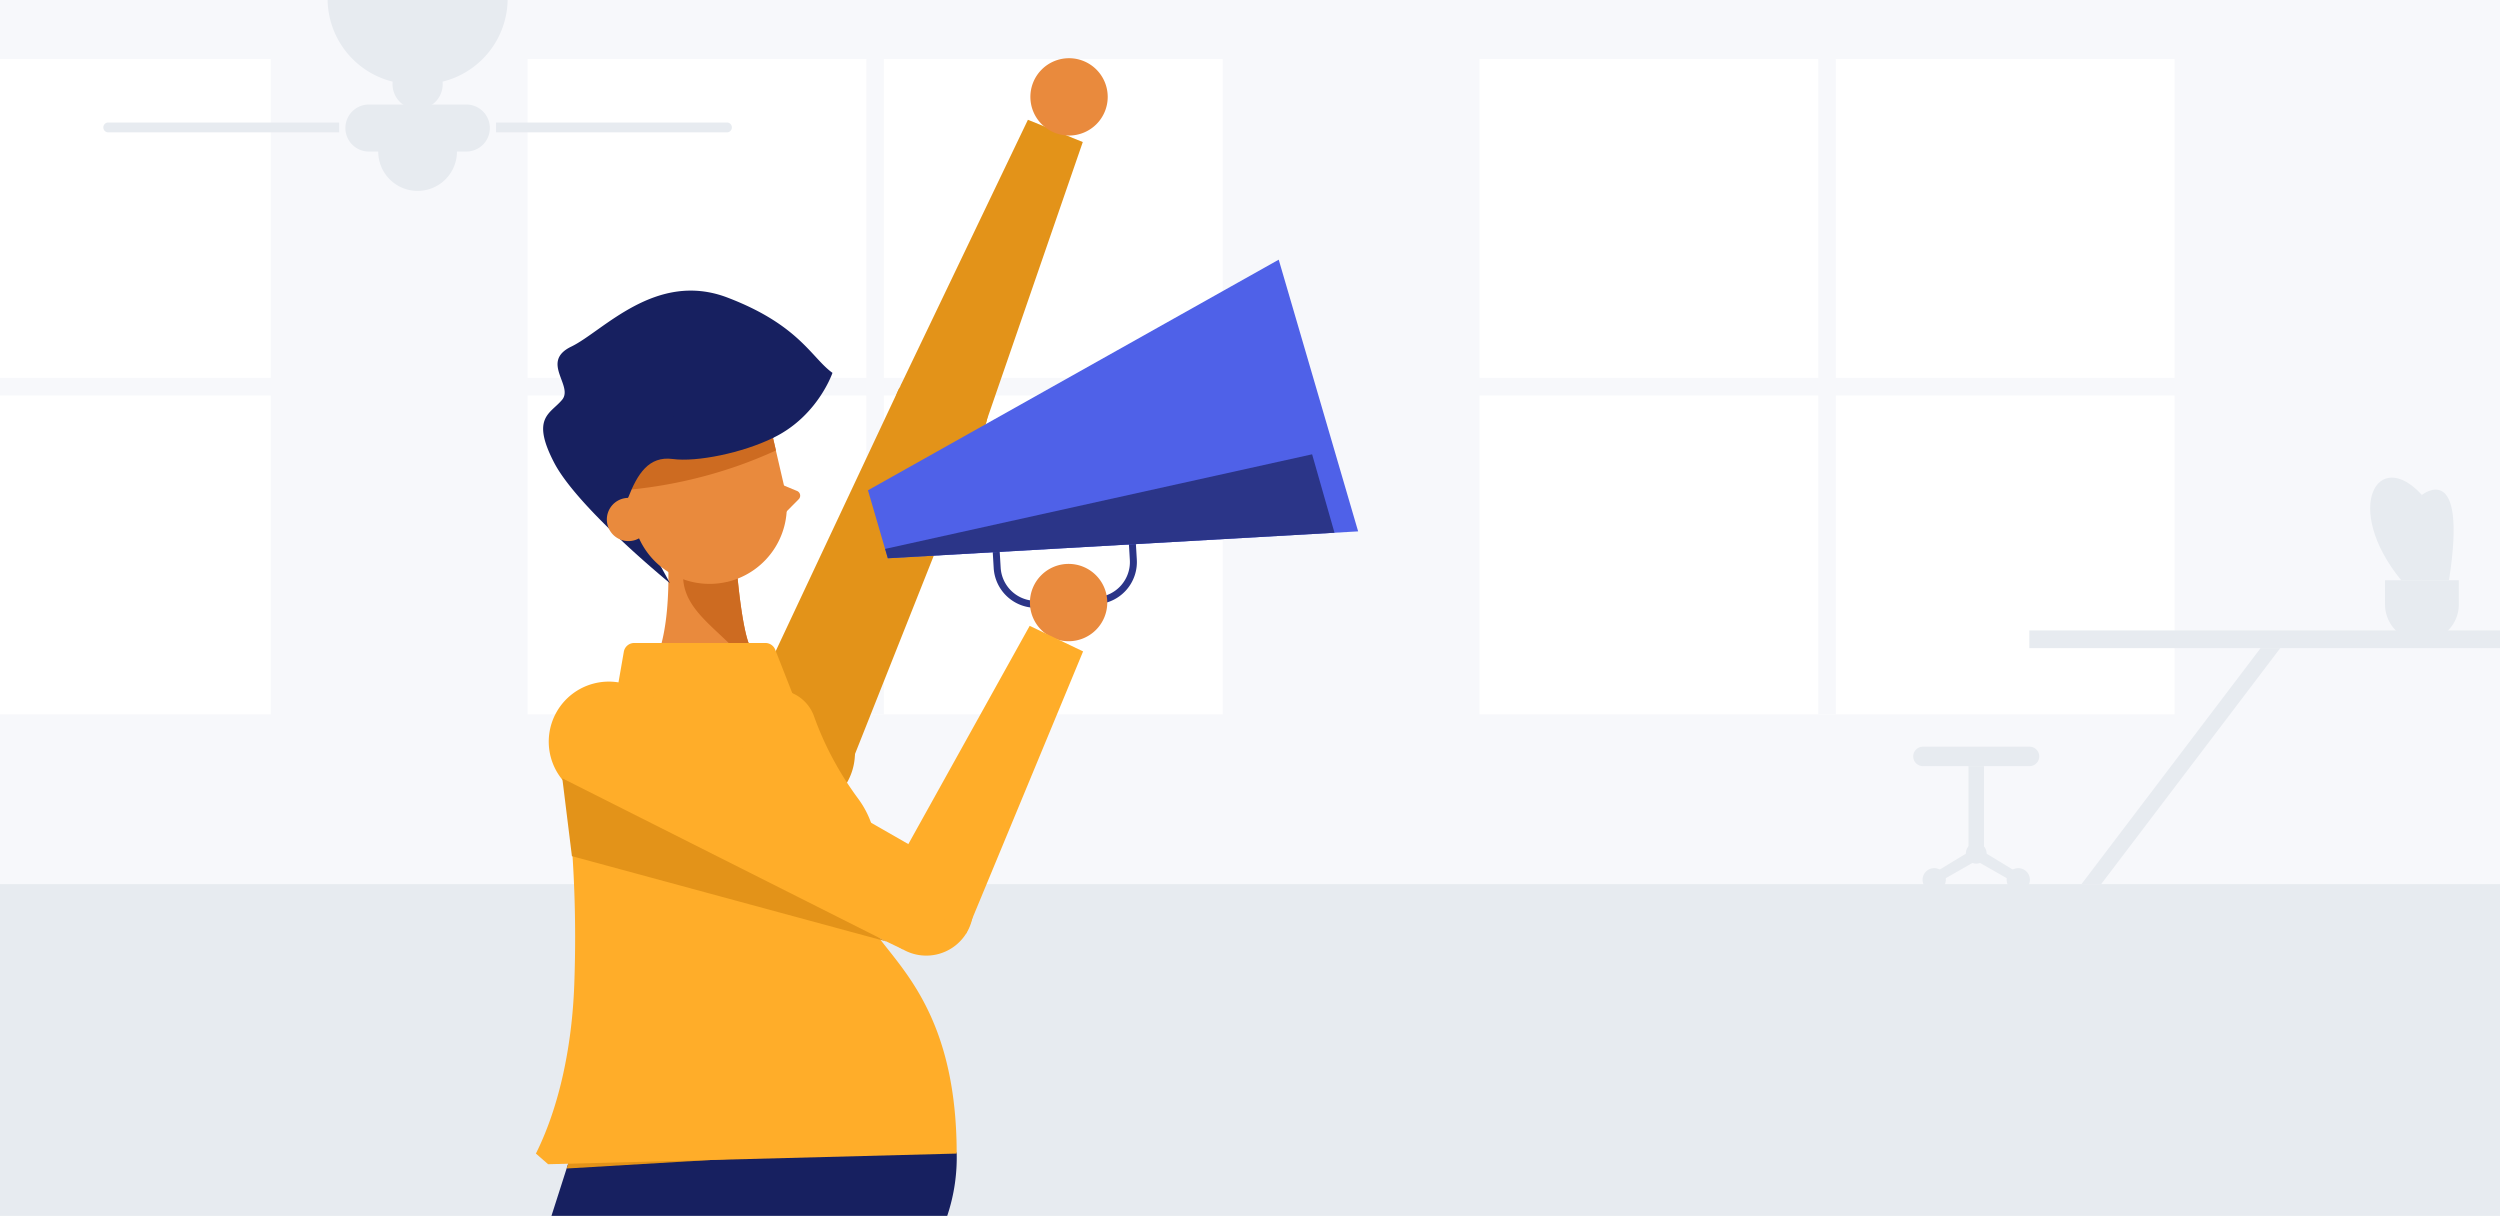 <?xml version="1.0" encoding="UTF-8"?> <svg xmlns="http://www.w3.org/2000/svg" xmlns:xlink="http://www.w3.org/1999/xlink" id="Layer_1" data-name="Layer 1" viewBox="0 0 1063 517"><defs><style>.cls-1,.cls-13{fill:none;}.cls-2{fill:#f6f8fb;}.cls-3{clip-path:url(#clip-path);}.cls-4{fill:#f7f8fb;}.cls-5{fill:#e7ebf0;}.cls-6{fill:#fff;}.cls-7{clip-path:url(#clip-path-3);}.cls-8{fill:#e39319;}.cls-9{fill:#e98a3d;}.cls-10{fill:#cd6b21;}.cls-11{fill:#172060;}.cls-12{fill:#ffad29;}.cls-13{stroke:#2b3588;stroke-miterlimit:10;stroke-width:2.97px;}.cls-14{fill:#4f61e8;}.cls-15{fill:#2b3588;}</style><clipPath id="clip-path"><rect class="cls-1" x="-0.55" y="-0.62" width="1064.13" height="517.62"></rect></clipPath><clipPath id="clip-path-3"><rect class="cls-1" x="201.16" y="15.23" width="403.1" height="501.8"></rect></clipPath></defs><rect class="cls-2" x="-0.43" y="-0.62" width="1063.9" height="517.62"></rect><g id="Artwork_526" data-name="Artwork 526"><g class="cls-3"><rect class="cls-4" x="-0.55" y="-0.39" width="1064.13" height="441.5"></rect><rect class="cls-5" x="-0.55" y="375.92" width="1064.13" height="141.08"></rect><rect class="cls-6" x="-180.42" y="25.11" width="295.56" height="278.62"></rect><rect class="cls-6" x="224.33" y="25.11" width="295.56" height="278.62"></rect><rect class="cls-6" x="629.07" y="25.11" width="295.56" height="278.62"></rect><rect class="cls-4" x="-182.2" y="160.68" width="299.12" height="7.47"></rect><rect class="cls-4" x="368.37" y="25.11" width="7.47" height="278.62"></rect><rect class="cls-4" x="222.55" y="160.68" width="299.12" height="7.47"></rect><rect class="cls-4" x="773.12" y="25.11" width="7.47" height="278.62"></rect><rect class="cls-4" x="627.29" y="160.68" width="299.12" height="7.47"></rect><g class="cls-3"><path class="cls-5" d="M179.45,35.78h-3.77A36.4,36.4,0,0,1,139.29-.62h76.56a36.4,36.4,0,0,1-36.4,36.4"></path><path class="cls-5" d="M188.24,35.78a10.67,10.67,0,1,0-10.67,10.67,10.67,10.67,0,0,0,10.67-10.67"></path><path class="cls-5" d="M198.28,64.44H156.86a10,10,0,0,1-10-10h0a10,10,0,0,1,10-10h41.42a10,10,0,0,1,10,10h0a10,10,0,0,1-10,10"></path><path class="cls-5" d="M194.3,64.44a16.74,16.74,0,1,0-16.73,16.73A16.73,16.73,0,0,0,194.3,64.44"></path><path class="cls-5" d="M309.24,56.28H210.93V52.09h98.31a2.1,2.1,0,0,1,0,4.19"></path><path class="cls-5" d="M45.89,56.28h98.32V52.09H45.89a2.1,2.1,0,0,0,0,4.19"></path><rect class="cls-5" x="862.88" y="268.06" width="200.7" height="7.53"></rect><polygon class="cls-5" points="893.42 375.92 885.05 375.92 961.2 275.59 969.56 275.59 893.42 375.92"></polygon><path class="cls-5" d="M1029.8,272.67h0A15.7,15.7,0,0,1,1014.11,257V246.73h31.38V257a15.69,15.69,0,0,1-15.69,15.69"></path><path class="cls-5" d="M1021,246.73c-25.1-30.75-10-56.92,8.78-36.3v36.3Z"></path><path class="cls-5" d="M1029.8,210.43s19.66-15.79,11.51,36.3H1029.8s-5.65-13.81-5-15.69,5-20.61,5-20.61"></path><path class="cls-5" d="M863.15,325.76H817.44a4.14,4.14,0,0,1,0-8.27h45.71a4.14,4.14,0,0,1,0,8.27"></path><rect class="cls-5" x="837" y="325.76" width="6.59" height="34.55"></rect><polygon class="cls-5" points="840.29 366 826.03 374.14 817.68 374.04 840.29 360.31 840.29 366"></polygon><path class="cls-5" d="M827.36,374.09a4.94,4.94,0,1,0-4.94,4.93,4.94,4.94,0,0,0,4.94-4.93"></path><polygon class="cls-5" points="840.29 366 854.55 374.14 862.9 374.04 840.29 360.31 840.29 366"></polygon><path class="cls-5" d="M853.23,374.09a4.94,4.94,0,1,1,4.93,4.93,4.93,4.93,0,0,1-4.93-4.93"></path><path class="cls-5" d="M844.69,362.83a4.4,4.4,0,1,0-4.4,4.39,4.39,4.39,0,0,0,4.4-4.39"></path></g></g></g><g class="cls-7"><polygon class="cls-8" points="317.55 303 382.35 165.08 418.56 182.09 361.8 324.99 317.55 303"></polygon><polygon class="cls-8" points="460.4 60.4 418 183.2 382.91 163.98 437.07 50.93 460.4 60.4"></polygon><path class="cls-9" d="M471,41.19a16.44,16.44,0,1,1-16.44-16.44A16.45,16.45,0,0,1,471,41.19"></path><g id="Artwork_821" data-name="Artwork 821"><path class="cls-8" d="M360.46,308A25.44,25.44,0,1,1,326,297.72,25.45,25.45,0,0,1,360.46,308"></path><path class="cls-9" d="M284,236.9s2.82,43.62-11.95,52.26h53.71a81.1,81.1,0,0,1-7.58-16.08c-2.58-7.51-4.27-23.94-4.72-29.15-8.29-5.57-21.17-1.46-29.46-7"></path><path class="cls-10" d="M318.18,273.08c-2.58-7.51-4.27-23.94-4.72-29.15-3.17-2.13-18.94,3.54-23,1.41.42,17.69,22.35,25.17,31.74,43.82h3.6a81.66,81.66,0,0,1-7.58-16.08"></path><path class="cls-11" d="M243.12,490l-19.21,60a94,94,0,0,0-4.17,36.07l32.22,405h26.49L299.5,610.67l92.35,380.42h29.2l-52.2-403.63c-2.16-16.64,9.94-32.33,21.77-47.69A78.09,78.09,0,0,0,406.78,490H243.12Z"></path><polygon class="cls-8" points="356.25 490.03 240.94 496.85 243.12 490.03 356.25 490.03"></polygon><path class="cls-12" d="M371.44,373.5c-19.2,27.47,35.34,28.79,35.34,117l-173.72,4.53-5.19-4.53c10.15-20.33,15.63-46.75,16.38-74a540.73,540.73,0,0,0-2.54-73.24c-1-9.24-2.21-18.25-3.61-27.26,0-10.11,16.38-22.65,22-22.65h70.21a16.88,16.88,0,0,1,15.81,11.21,133.54,133.54,0,0,0,9.08,20,139.69,139.69,0,0,0,9.62,14.94,40,40,0,0,1,6.65,33.91"></path><path class="cls-11" d="M284.89,248s-39.25-32-49.26-51.26S234,176,239,170s-9.47-16.17,3.94-22.64,35.87-32.49,66.41-20.82,35.73,25.65,44.62,32c0,0-8.78,26-37.18,31.58s-41.06,4.59-45.76,11.4a22.72,22.72,0,0,0-4.12,13.6Z"></path><path class="cls-9" d="M309.11,247.42h0a32.87,32.87,0,0,1-39.44-24.62l-6.72-29L327,179l6.71,29a32.88,32.88,0,0,1-24.63,39.45"></path><path class="cls-10" d="M266.32,208.34A196.76,196.76,0,0,0,313.94,198c5.68-2,11-4.19,16-6.47L327,179,263,193.79Z"></path><path class="cls-11" d="M267.07,211.69c3.95-10.16,8.78-17.9,19-16.52s29.67-2.6,42.68-9l6.39-10.61S321.45,168,317.82,169,251,186.48,250.46,187.23s.32,17.67.32,17.67Z"></path><path class="cls-9" d="M332,205.9l6.89,2.85a2.16,2.16,0,0,1,.71,3.53l-6.41,6.47Z"></path><path class="cls-12" d="M325.48,273.4H269.67a4.48,4.48,0,0,0-4.42,3.72L262,295.79h75.3l-7.67-19.54a4.48,4.48,0,0,0-4.17-2.85"></path><path class="cls-12" d="M275.94,339.42a25.44,25.44,0,1,1,7-35.28,25.44,25.44,0,0,1-7,35.28"></path><path class="cls-9" d="M276.17,218.8a9.19,9.19,0,1,1-11-6.87,9.19,9.19,0,0,1,11,6.87"></path></g><path class="cls-8" d="M409.69,156.79a20,20,0,1,0,7.94,27.15,20,20,0,0,0-7.94-27.15"></path><path class="cls-13" d="M481.2,226.33l.69,11.65a16.5,16.5,0,0,1-15.48,17.46l-25,1.49A16.49,16.49,0,0,1,424,241.44l-.7-11.65"></path><path class="cls-9" d="M470.81,256.21a16.44,16.44,0,1,1-16.44-16.44,16.44,16.44,0,0,1,16.44,16.44"></path><path class="cls-12" d="M246.17,337.52a25.54,25.54,0,1,0-9.46-34.86,25.54,25.54,0,0,0,9.46,34.86"></path><path class="cls-12" d="M404.49,369.39A20,20,0,1,0,410.77,397a20,20,0,0,0-6.28-27.59"></path><polygon class="cls-12" points="271.57 293.2 403.78 368.97 383.89 403.68 246.17 337.52 271.57 293.2"></polygon><polygon class="cls-12" points="460.53 276.98 410.77 396.98 376.91 375.67 437.82 266.11 460.53 276.98"></polygon><polygon class="cls-14" points="369.06 208.47 377.5 237.38 577.48 225.94 543.71 110.41 369.06 208.47"></polygon><polygon class="cls-15" points="376.34 233.4 377.5 237.38 567.43 226.52 557.91 193.17 376.34 233.4"></polygon><polygon class="cls-8" points="243.18 364.04 376.91 400.32 239.09 330.94 243.18 364.04"></polygon></g></svg> 